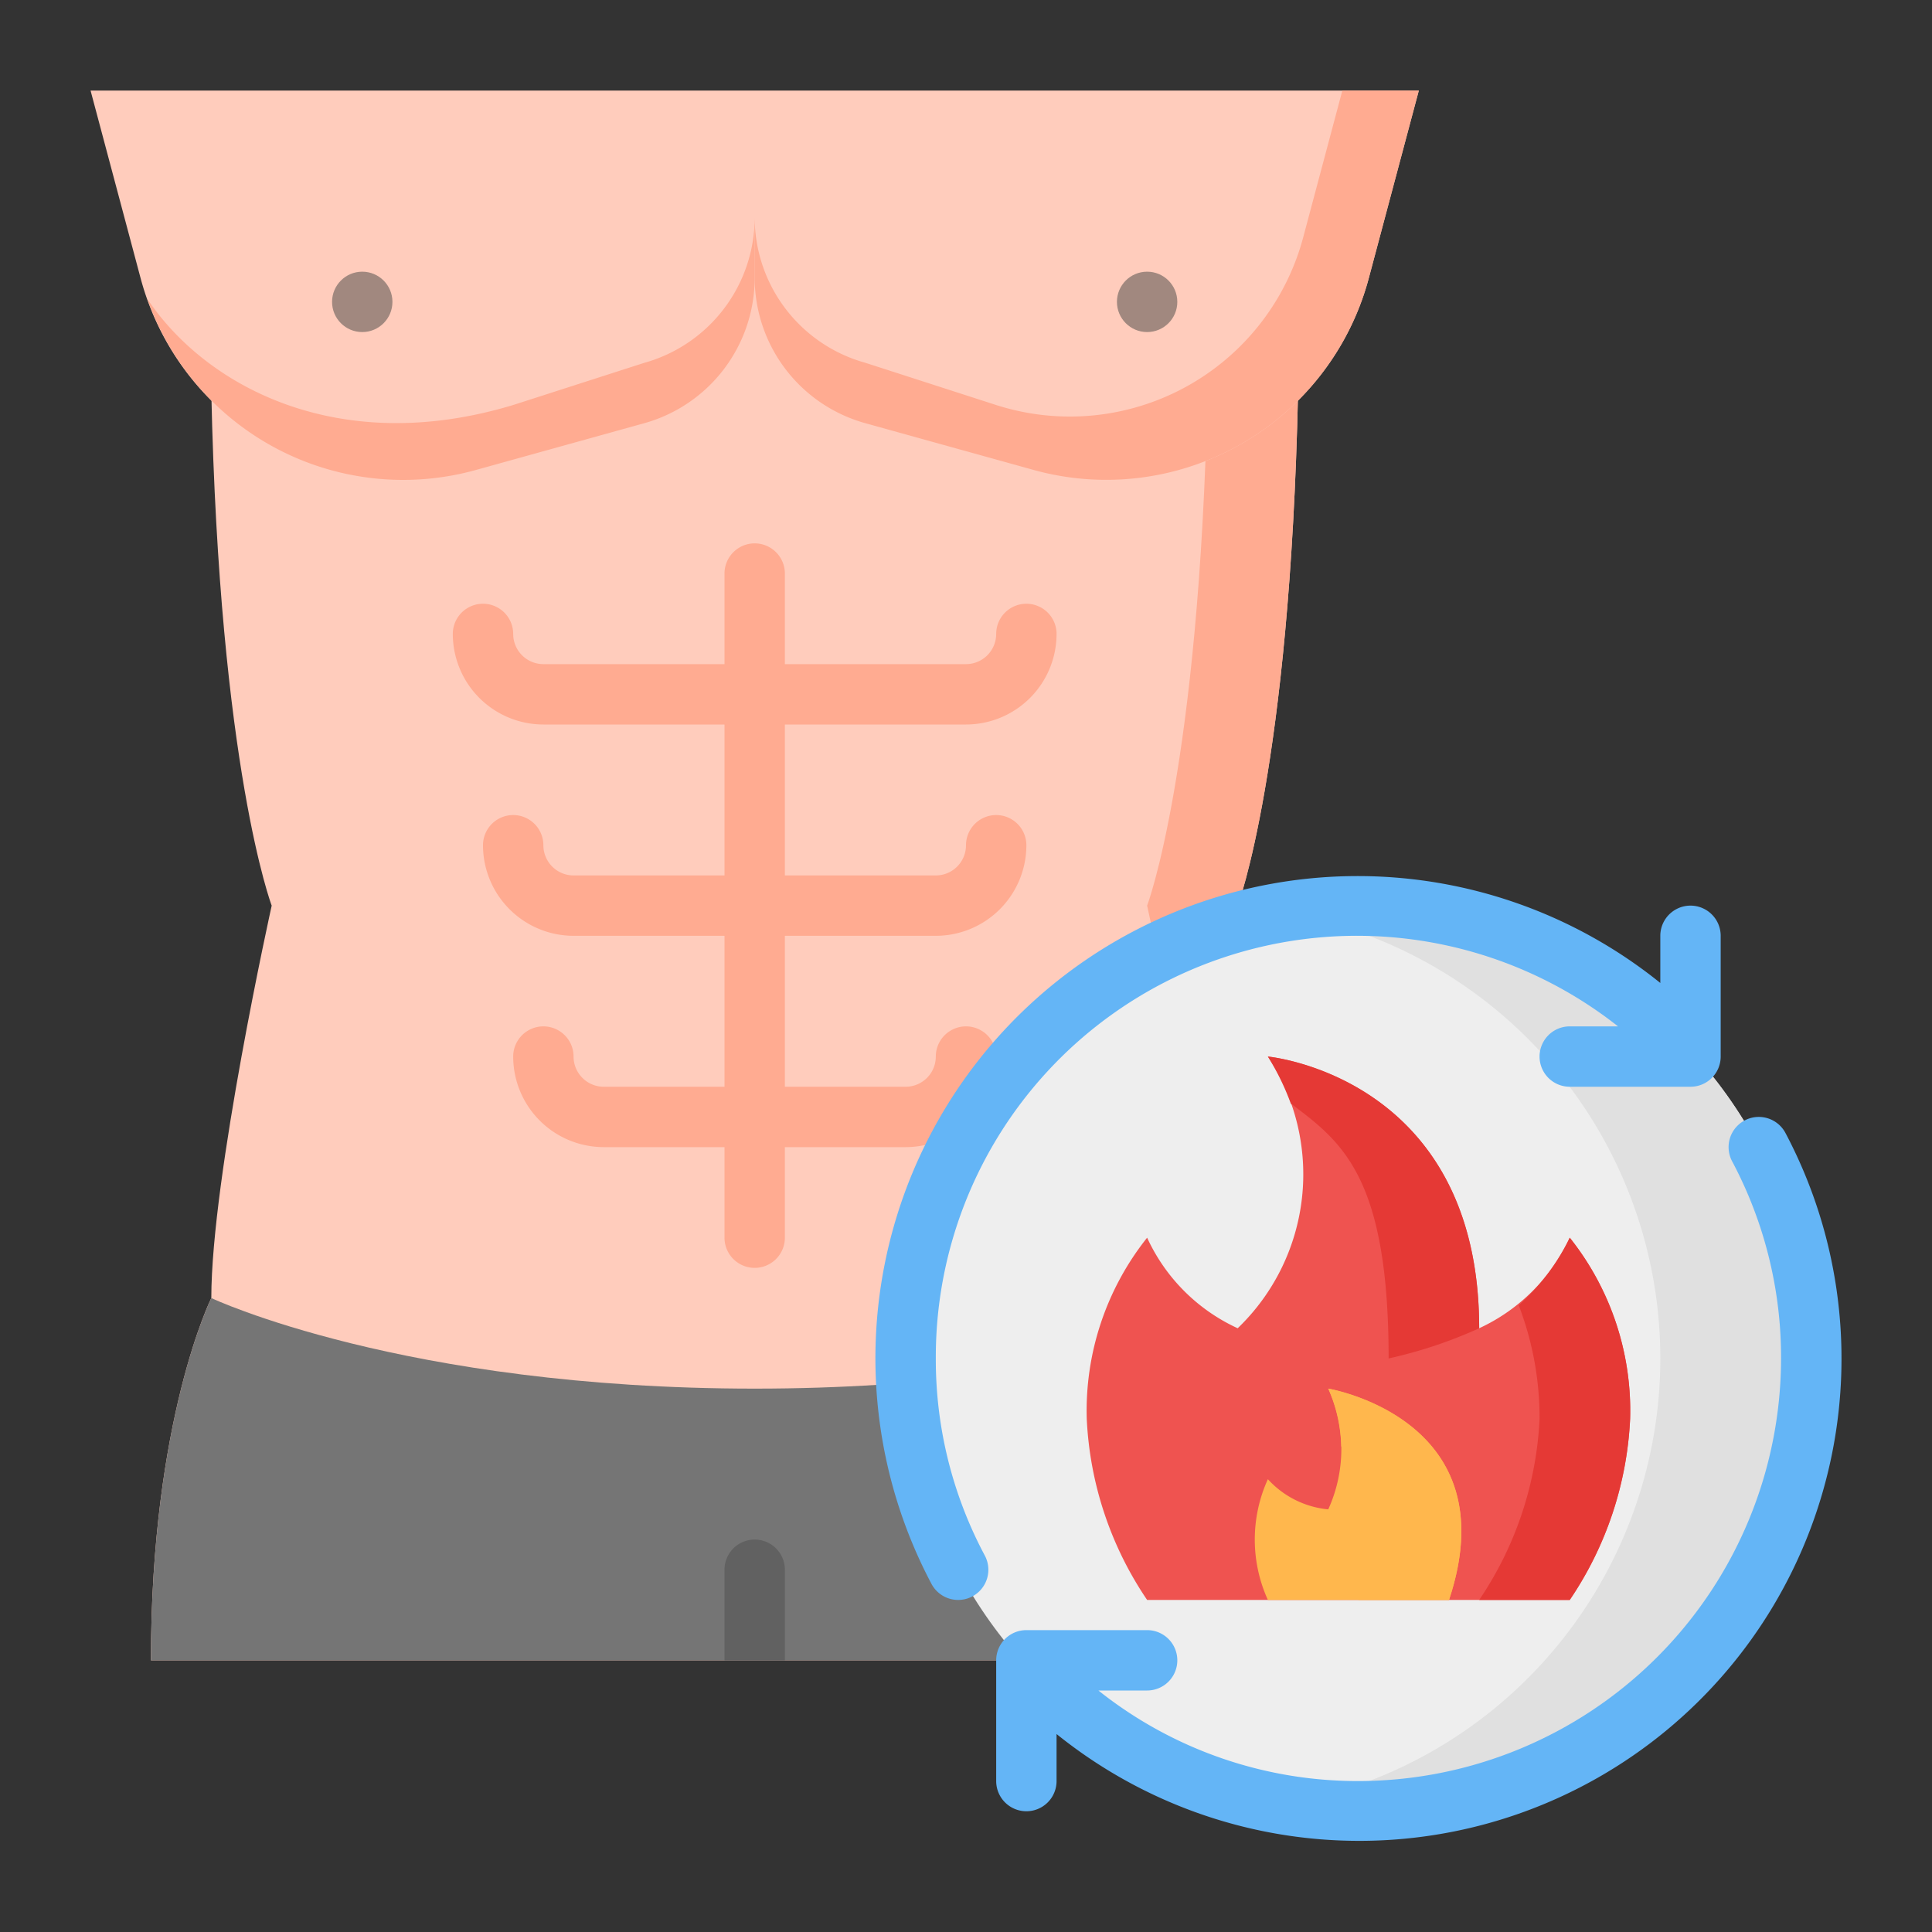 <svg height="512" width="512" viewBox="0 0 64 64" xmlns="http://www.w3.org/2000/svg"><rect x="0" y="0" width="64" height="64" fill="#333333" stroke="none"/><g id="Flat"><g data-name="29-Metabolism" id="_29-Metabolism"><path fill="#ffccbc" d="M43,43c0-4-2-13-2-13s1.73-4.55,2-17V6H7v7c.27,12.45,2,17,2,17S7,39,7,43c0,0-2,4-2,12H45C45,47,43,43,43,43Z"></path><path fill="#ffab91" d="M43,43c0-4-2-13-2-13s1.73-4.55,2-17V6H40v7c-.27,12.45-2,17-2,17s2,9,2,13c0,0,2,4,2,12h3C45,47,43,43,43,43Z"></path><path fill="#757575" d="M45,55H5c0-8,2-12,2-12s6.35,3,18,3c11.65,0,18-3,18-3S45,47,45,55Z"></path><path fill="#ffab91" d="M32,24a3.003,3.003,0,0,0,3-3,1,1,0,0,0-2,0,1.001,1.001,0,0,1-1,1H26V19a1,1,0,0,0-2,0v3H18a1.001,1.001,0,0,1-1-1,1,1,0,0,0-2,0,3.003,3.003,0,0,0,3,3h6v5H19a1.001,1.001,0,0,1-1-1,1,1,0,0,0-2,0,3.003,3.003,0,0,0,3,3h5v5H20a1.001,1.001,0,0,1-1-1,1,1,0,0,0-2,0,3.003,3.003,0,0,0,3,3h4v3a1,1,0,0,0,2,0V38h4a3.003,3.003,0,0,0,3-3,1,1,0,0,0-2,0,1.001,1.001,0,0,1-1,1H26V31h5a3.003,3.003,0,0,0,3-3,1,1,0,0,0-2,0,1.001,1.001,0,0,1-1,1H26V24Z"></path><path fill="#616161" d="M26,55V52a1,1,0,0,0-2,0v3Z"></path><circle fill="#eee" r="15" cy="45" cx="45"></circle><path fill="#e0e0e0" d="M45,30a15.031,15.031,0,0,0-2.5.225,14.982,14.982,0,0,1,0,29.55A14.993,14.993,0,1,0,45,30Z"></path><path fill="#ef5350" d="M52,41a6.135,6.135,0,0,1-3,3c-.002-8.354-7-9-7-9a7.071,7.071,0,0,1-1,9,6.094,6.094,0,0,1-3-3,9.205,9.205,0,0,0-2,6,11.649,11.649,0,0,0,2,6H52a11.649,11.649,0,0,0,2-6A9.205,9.205,0,0,0,52,41Z"></path><path fill="#e53935" d="M42.78,36.57C44.43,37.82,46,38.949,46,45a15.146,15.146,0,0,0,3-1c-.002-8.354-7-9-7-9a8.384,8.384,0,0,1,.764,1.569C42.769,36.569,42.774,36.57,42.78,36.57Z"></path><path fill="#e53935" d="M54,47a11.668,11.668,0,0,1-2,6H49a11.668,11.668,0,0,0,2-6,10.427,10.427,0,0,0-.69-3.76A7.29,7.29,0,0,0,52,41,9.195,9.195,0,0,1,54,47Z"></path><path fill="#ffb74d" d="M44,46a4.829,4.829,0,0,1,0,4,3.097,3.097,0,0,1-2-1,4.829,4.829,0,0,0,0,4h6C50,47,44,46,44,46Z"></path><path fill="#ffb74d" d="M48,53H45c.81-2.43.31-4.03-.57-5.09A5.043,5.043,0,0,0,44,46S50,47,48,53Z"></path><path fill="#ffccbc" d="M3,3,4.657,9.213a9,9,0,0,0,11.105,6.353l5.576-1.549A5,5,0,0,0,25,9.2a5,5,0,0,0,3.662,4.818l5.576,1.549A9,9,0,0,0,45.343,9.213L47,3Z"></path><circle fill="#a1887f" r="1" cy="10" cx="12"></circle><circle fill="#a1887f" r="1" cy="10" cx="38"></circle><path fill="#64b5f6" d="M59.146,37.532a1.0 1,0,1,0-1.768.936A13.832,13.832,0,0,1,59,45,14.016,14.016,0,0,1,45,59a13.79,13.79,0,0,1-8.614-3H38a1,1,0,0,0,0-2H34a1,1,0,0,0-1,1v4a1,1,0,0,0,2,0V57.442A15.975,15.975,0,0,0,59.146,37.532Z"></path><path fill="#64b5f6" d="M31,45A13.954,13.954,0,0,1,53.599,34H52a1,1,0,0,0,0,2h4a1,1,0,0,0,1-1V31a1,1,0,0,0-2,0v1.562A15.972,15.972,0,0,0,30.857,52.469a1,1,0,0,0,1.767-.938A13.776,13.776,0,0,1,31,45Z"></path><path fill="#ffab91" d="M44.467,3,43.171,7.86a8,8,0,0,1-10.187,5.552l-4.321-1.395A5,5,0,0,1,25,7.2V9.2a5,5,0,0,0,3.662,4.818l5.576,1.549A9,9,0,0,0,45.343,9.213L47,3Z"></path><path fill="#ffab91" d="M25,7.2v2a5.002,5.002,0,0,1-3.66,4.82l-5.58,1.55A8.987,8.987,0,0,1,4.88,9.9c1.93,2.89,6.324,5.278,12.14,3.51L21.34,12.02A5.002,5.002,0,0,0,25,7.2Z"></path></g></g></svg>
